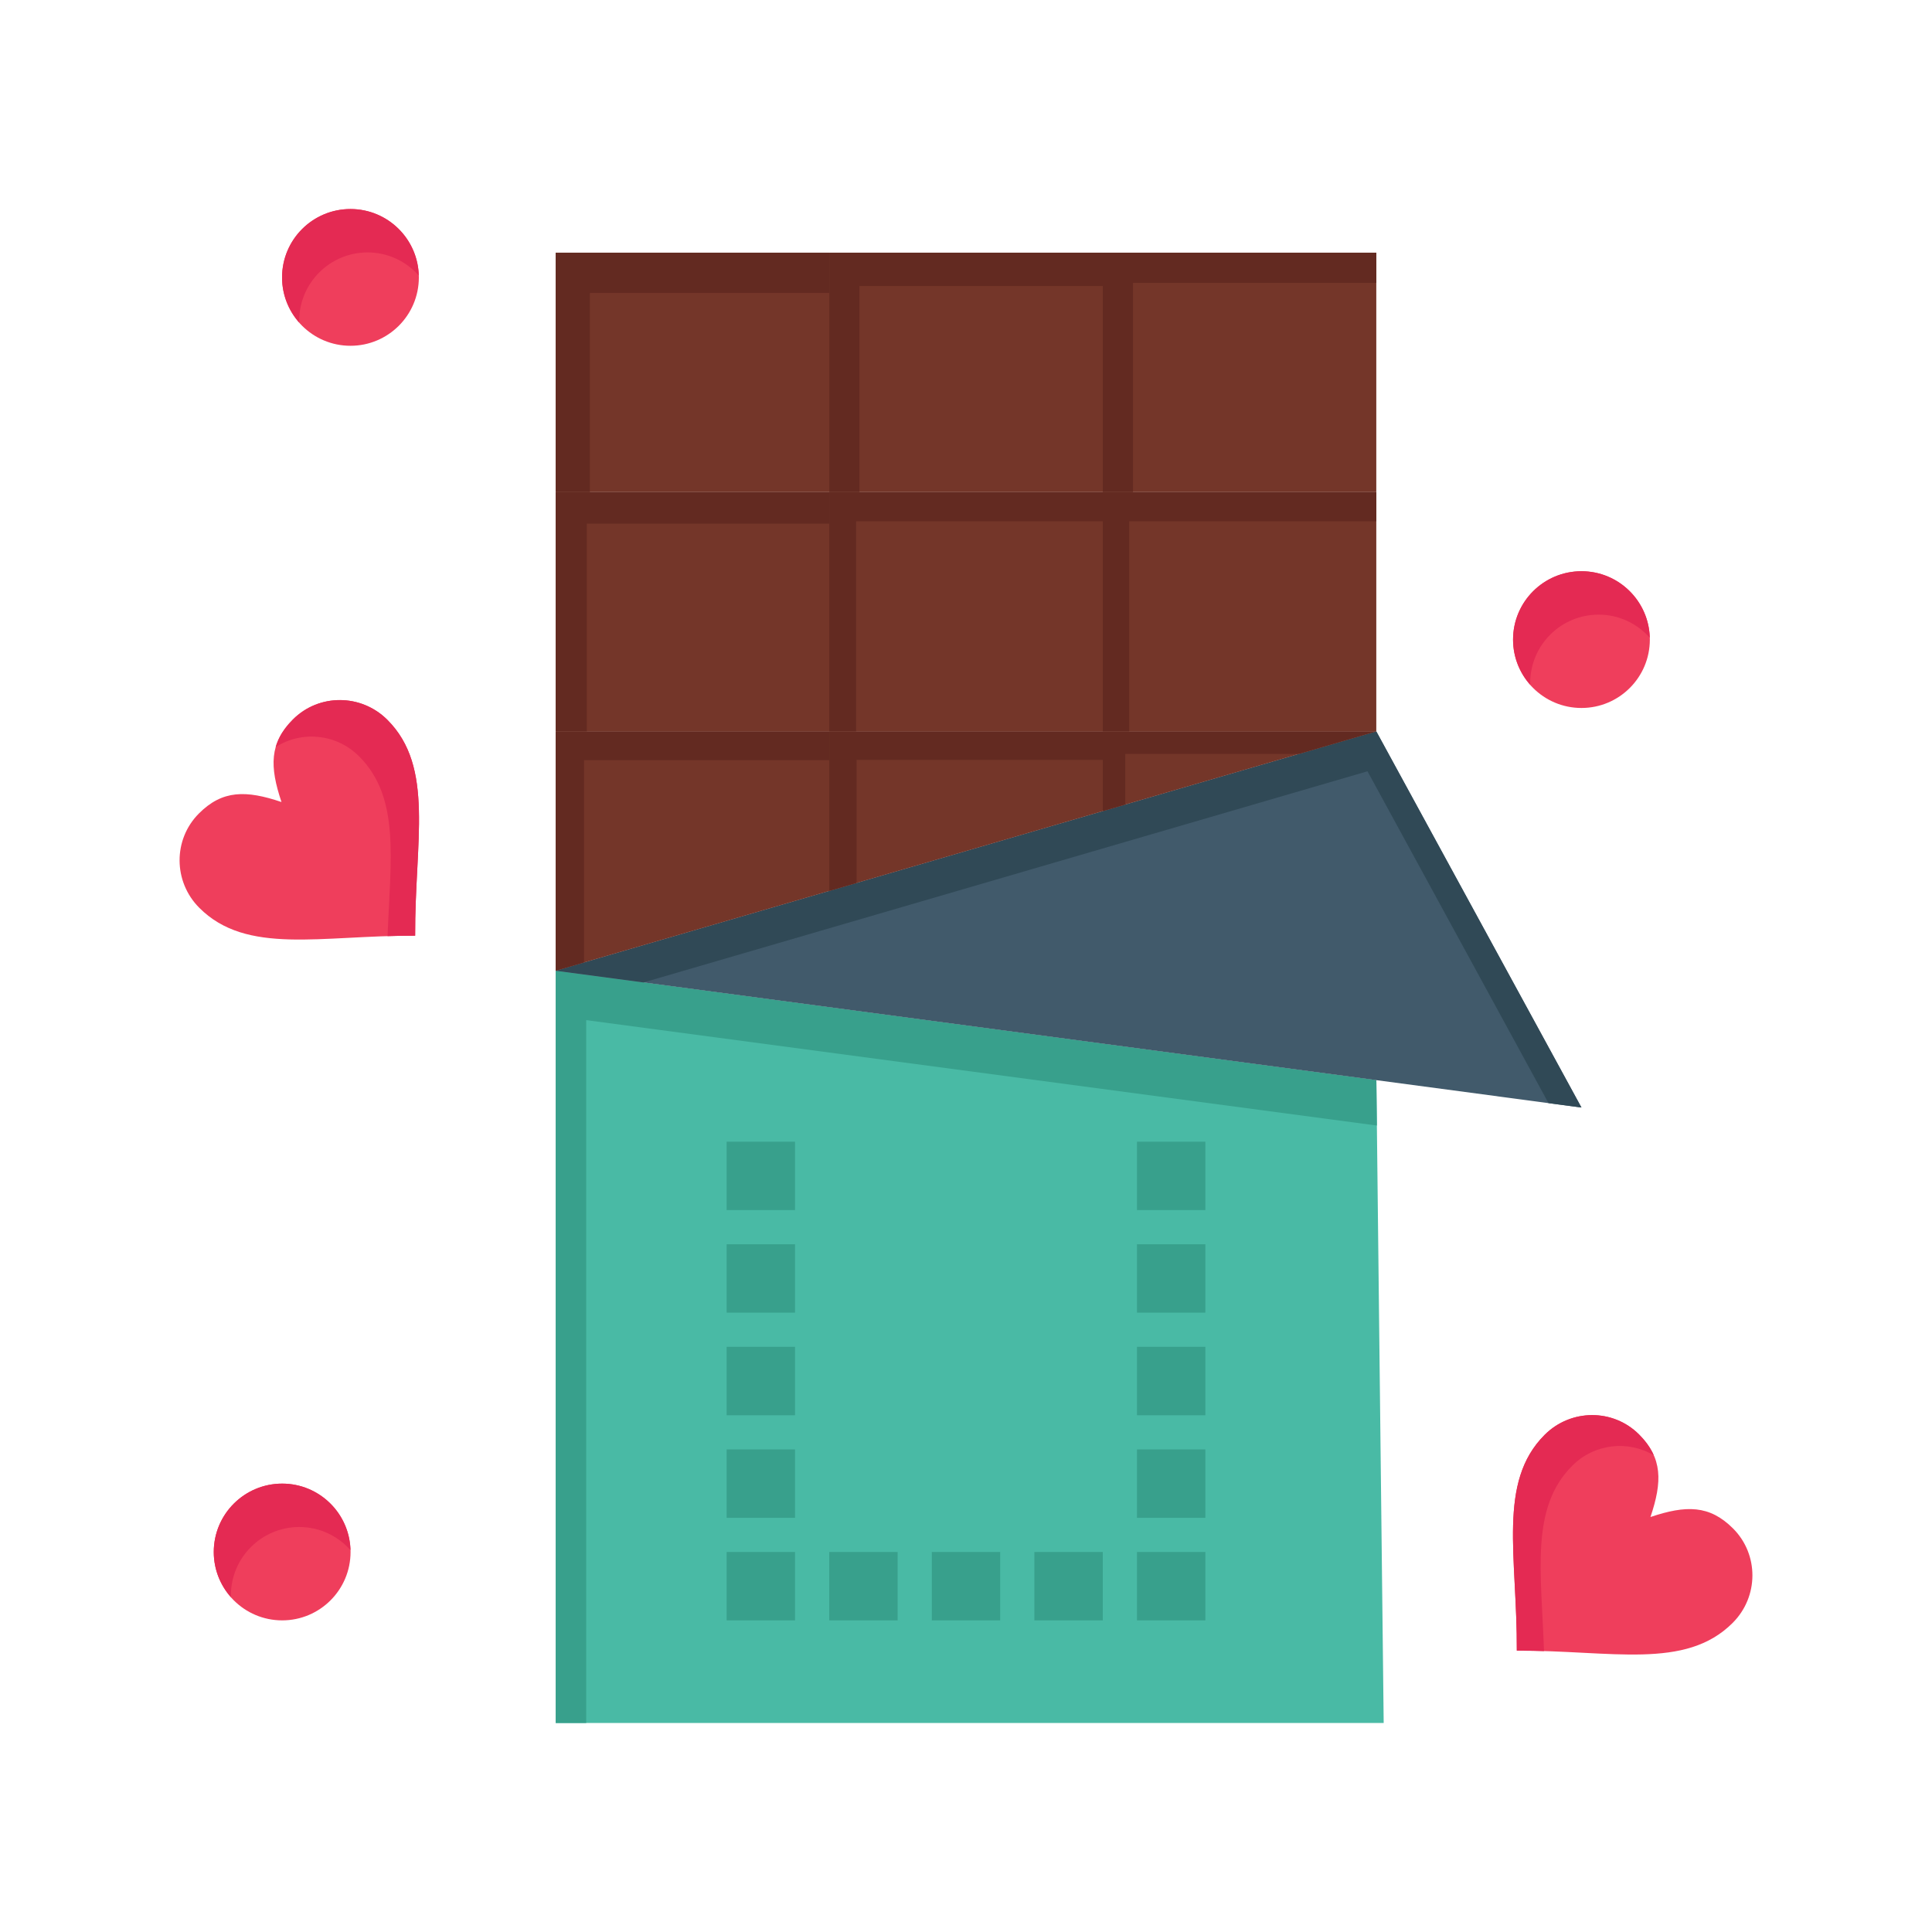 <?xml version="1.0" ?>
<!DOCTYPE svg  PUBLIC '-//W3C//DTD SVG 1.1//EN'  'http://www.w3.org/Graphics/SVG/1.1/DTD/svg11.dtd'>
<!-- Uploaded to: SVG Repo, www.svgrepo.com, Generator: SVG Repo Mixer Tools -->
<svg width="800px" height="800px" viewBox="0 0 512 512" version="1.1" xml:space="preserve" xmlns="http://www.w3.org/2000/svg" xmlns:xlink="http://www.w3.org/1999/xlink">
<g id="_x36_17_x2C__chocolate_x2C__love_x2C__food_x2C__sweet">
<g>
<path d="M364.751,286.254l1.94,170.35H147.271v-199.35L364.751,286.254z" style="fill:#49BAA5;"/>
<polygon points="155.35,270.342 364.888,298.281 364.751,286.254 147.271,257.254 147.271,456.604     155.35,456.604   " style="fill:#38A08C;"/>
<polygon points="364.731,193.824 419.101,293.504 364.751,286.254 147.271,257.254 219.76,236.114     292.251,214.964   " style="fill:#415A6B;"/>
<polygon points="217.427,246.685 289.918,225.535 362.398,204.395 410.366,292.34 419.101,293.504     364.731,193.824 292.251,214.964 219.76,236.114 147.271,257.254 170.542,260.357   " style="fill:#304956;"/>
<polygon points="364.731,193.824 292.251,214.964 292.251,193.824   " style="fill:#743629;"/>
<polygon points="298.209,199.782 344.304,199.782 364.731,193.824 292.251,193.824 292.251,214.964     298.209,213.227   " style="fill:#632A21;"/>
<polygon points="292.251,193.824 292.251,214.964 219.76,236.114 219.76,193.824   " style="fill:#743629;"/>
<polygon points="227.01,201.374 292.251,201.374 292.251,193.824 219.76,193.824 219.76,236.114     227.01,233.999   " style="fill:#632A21;"/>
<polygon points="219.76,193.824 219.76,236.114 147.271,257.254 147.271,193.824   " style="fill:#743629;"/>
<polygon points="154.771,201.449 219.76,201.449 219.76,193.824 147.271,193.824 147.271,257.254     154.771,255.067   " style="fill:#632A21;"/>
<rect height="63.43" style="fill:#743629;" width="72.49" x="147.271" y="130.395"/>
<polygon points="155.521,138.77 219.76,138.77 219.76,130.395 147.271,130.395 147.271,193.824     155.521,193.824   " style="fill:#632A21;"/>
<rect height="63.43" style="fill:#743629;" width="72.491" x="219.76" y="130.395"/>
<polygon points="226.885,138.145 292.251,138.145 292.251,130.395 219.76,130.395 219.76,193.824     226.885,193.824   " style="fill:#632A21;"/>
<rect height="63.43" style="fill:#743629;" width="72.48" x="292.251" y="130.395"/>
<polygon points="299.251,138.145 364.731,138.145 364.731,130.395 292.251,130.395 292.251,193.824     299.251,193.824   " style="fill:#632A21;"/>
<rect height="63.43" style="fill:#743629;" width="72.48" x="292.251" y="66.964"/>
<polygon points="300.251,74.964 364.731,74.964 364.731,66.964 292.251,66.964 292.251,130.395     300.251,130.395   " style="fill:#632A21;"/>
<rect height="63.43" style="fill:#743629;" width="72.491" x="219.76" y="66.964"/>
<polygon points="227.761,75.798 292.251,75.798 292.251,66.964 219.76,66.964 219.76,130.395     227.761,130.395   " style="fill:#632A21;"/>
<rect height="63.43" style="fill:#743629;" width="72.49" x="147.271" y="66.964"/>
<polygon points="156.325,77.631 219.76,77.631 219.76,66.964 147.271,66.964 147.271,130.395     156.325,130.395   " style="fill:#632A21;"/>
<path d="M102.661,190.765c12.57,12.56,7.25,32.19,7.36,57.21c-25.02-0.11-44.63,5.19-57.19-7.38    c-6.94-6.93-6.99-18.14-0.11-25.02c6.22-6.23,12.48-6.2,21.88-3.03c-3.17-9.4-3.2-15.65,3.03-21.88    C84.521,183.774,95.721,183.824,102.661,190.765z" style="fill:#EF3E5C;"/>
<g>
<g>
<g>
<path d="M102.661,190.765c-6.94-6.94-18.14-6.99-25.03-0.1c-2.375,2.375-3.835,4.755-4.563,7.31       c6.839-4.392,16.069-3.568,22.094,2.457c10.921,10.912,8.339,27.165,7.545,47.649c2.384-0.073,4.821-0.118,7.314-0.106       C109.911,222.955,115.23,203.324,102.661,190.765z" style="fill:#E42A53;"/>
</g>
</g>
</g>
<path d="M459.271,405.055c6.891,6.891,6.841,18.1-0.1,25.029c-12.56,12.57-32.189,7.25-57.2,7.361    c0.11-25.021-5.189-44.631,7.37-57.191c6.94-6.939,18.141-6.99,25.021-0.109c6.229,6.23,6.199,12.48,3.029,21.881    C446.791,398.854,453.041,398.824,459.271,405.055z" style="fill:#EF3E5C;"/>
<g>
<g>
<g>
<path d="M416.675,388.422c5.884-5.885,14.819-6.795,21.598-2.752c-0.829-1.895-2.098-3.713-3.911-5.525       c-6.88-6.881-18.08-6.83-25.021,0.109c-12.56,12.561-7.26,32.17-7.37,57.191c2.454-0.012,4.854,0.031,7.202,0.104       C408.462,416.361,405.498,399.598,416.675,388.422z" style="fill:#E42A53;"/>
</g>
</g>
</g>
<rect height="18.119" style="fill:#38A08C;" width="18.12" x="301.311" y="411.295"/>
<rect height="18.119" style="fill:#38A08C;" width="18.12" x="301.311" y="384.115"/>
<rect height="18.131" style="fill:#38A08C;" width="18.12" x="301.311" y="356.924"/>
<rect height="18.121" style="fill:#38A08C;" width="18.12" x="301.311" y="329.744"/>
<rect height="18.119" style="fill:#38A08C;" width="18.12" x="301.311" y="302.564"/>
<rect height="18.119" style="fill:#38A08C;" width="18.13" x="274.121" y="411.295"/>
<rect height="18.119" style="fill:#38A08C;" width="18.12" x="246.94" y="411.295"/>
<rect height="18.119" style="fill:#38A08C;" width="18.12" x="219.76" y="411.295"/>
<rect height="18.119" style="fill:#38A08C;" width="18.12" x="192.57" y="411.295"/>
<rect height="18.119" style="fill:#38A08C;" width="18.12" x="192.57" y="384.115"/>
<rect height="18.131" style="fill:#38A08C;" width="18.12" x="192.57" y="356.924"/>
<rect height="18.121" style="fill:#38A08C;" width="18.12" x="192.57" y="329.744"/>
<rect height="18.119" style="fill:#38A08C;" width="18.12" x="192.57" y="302.564"/>
<path d="M74.78,393.174c10,0,18.12,8.111,18.12,18.121s-8.12,18.119-18.12,18.119    c-10.01,0-18.13-8.109-18.13-18.119S64.771,393.174,74.78,393.174z" style="fill:#EF3E5C;"/>
<path d="M61.193,422.795c0-10.01,8.12-18.121,18.13-18.121c5.396,0,10.231,2.375,13.552,6.123    c-0.267-9.777-8.263-17.623-18.095-17.623c-10.01,0-18.13,8.111-18.13,18.121c0,4.607,1.735,8.799,4.568,11.996    C61.214,423.125,61.193,422.963,61.193,422.795z" style="fill:#E42A53;"/>
<path d="M92.88,55.396c10,0,18.12,8.11,18.12,18.12s-8.12,18.12-18.12,18.12    c-10.01,0-18.13-8.11-18.13-18.12S82.871,55.396,92.88,55.396z" style="fill:#EF3E5C;"/>
<path d="M79.293,85.016c0-10.01,8.12-18.12,18.13-18.12c5.396,0,10.231,2.375,13.552,6.122    c-0.267-9.777-8.263-17.622-18.095-17.622c-10.01,0-18.13,8.11-18.13,18.12c0,4.607,1.735,8.8,4.568,11.996    C79.314,85.346,79.293,85.184,79.293,85.016z" style="fill:#E42A53;"/>
<path d="M419.104,151.381c10,0,18.121,8.11,18.121,18.12s-8.121,18.12-18.121,18.12    c-10.01,0-18.129-8.11-18.129-18.12S409.095,151.381,419.104,151.381z" style="fill:#EF3E5C;"/>
<path d="M405.519,181.001c0-10.01,8.119-18.12,18.129-18.12c5.396,0,10.231,2.375,13.553,6.122    c-0.267-9.777-8.264-17.622-18.096-17.622c-10.01,0-18.129,8.11-18.129,18.12c0,4.607,1.734,8.8,4.567,11.996    C405.538,181.332,405.519,181.169,405.519,181.001z" style="fill:#E42A53;"/>
</g>
</g>
<g id="Layer_1"/>
</svg>